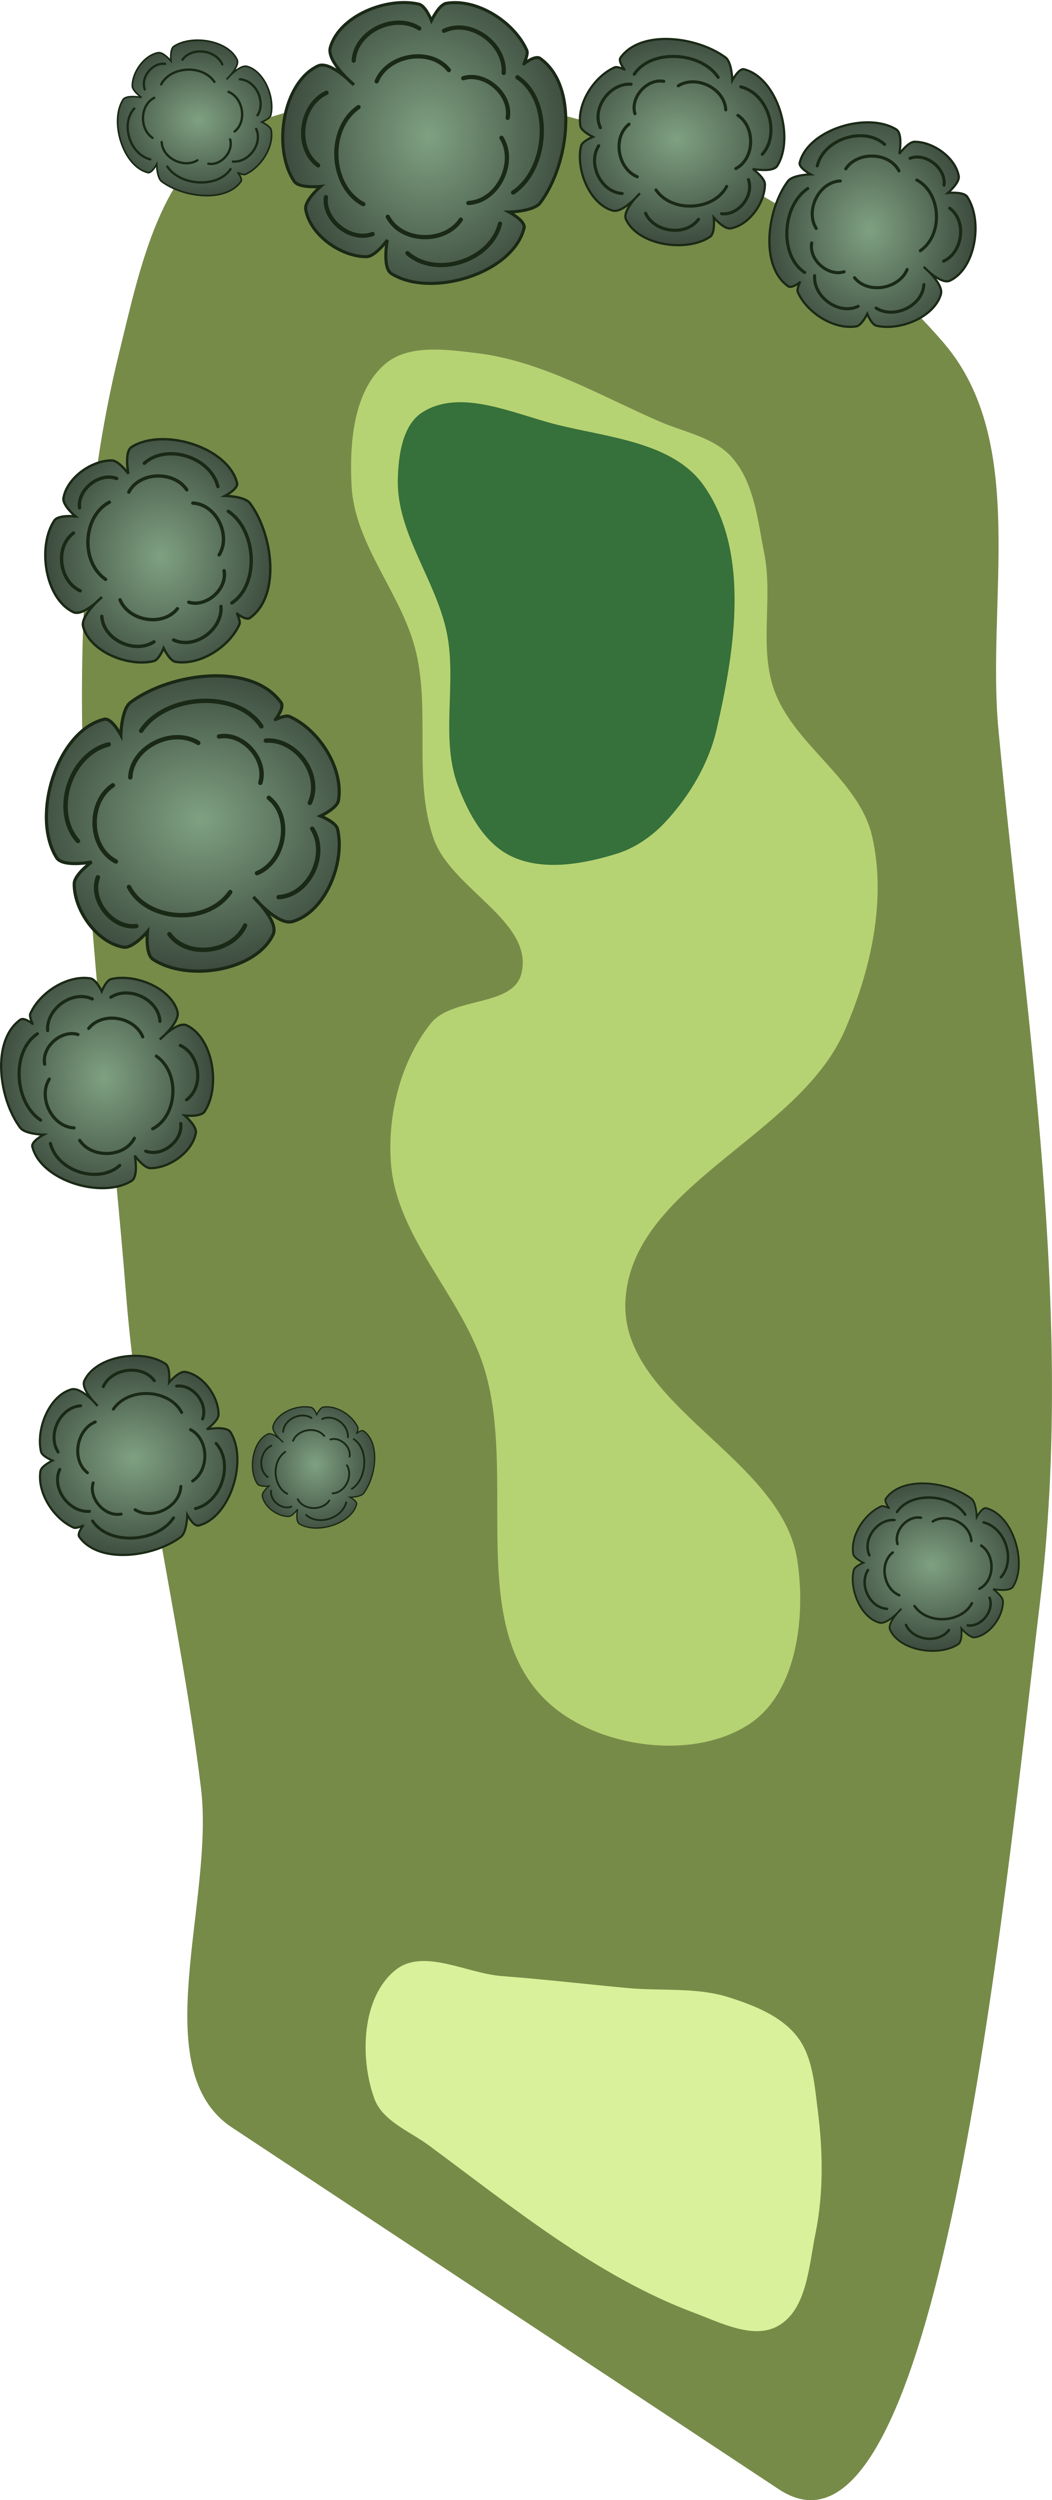 <?xml version="1.0" encoding="UTF-8" standalone="no"?>
<svg
   width="40.844mm"
   height="97.035mm"
   viewBox="0 0 40.844 97.035"
   version="1.1"
   id="svg8"
   inkscape:version="1.2.1 (9c6d41e4, 2022-07-14)"
   sodipodi:docname="5.svg"
   xml:space="preserve"
   xmlns:inkscape="http://www.inkscape.org/namespaces/inkscape"
   xmlns:sodipodi="http://sodipodi.sourceforge.net/DTD/sodipodi-0.dtd"
   xmlns:xlink="http://www.w3.org/1999/xlink"
   xmlns="http://www.w3.org/2000/svg"
   xmlns:svg="http://www.w3.org/2000/svg"
   xmlns:rdf="http://www.w3.org/1999/02/22-rdf-syntax-ns#"
   xmlns:cc="http://creativecommons.org/ns#"
   xmlns:dc="http://purl.org/dc/elements/1.1/"><defs
     id="defs2"><marker
       style="overflow:visible"
       id="Arrow1Lstart"
       refX="0"
       refY="0"
       orient="auto"
       inkscape:stockid="Arrow1Lstart"
       inkscape:isstock="true"><path
         transform="matrix(0.8,0,0,0.8,10,0)"
         style="fill:#ef0000;fill-opacity:1;fill-rule:evenodd;stroke:#ef0000;stroke-width:1pt;stroke-opacity:1"
         d="M 0,0 5,-5 -12.5,0 5,5 Z"
         id="path1322" /></marker><marker
       style="overflow:visible"
       id="DotL"
       refX="0"
       refY="0"
       orient="auto"
       inkscape:stockid="DotL"
       inkscape:isstock="true"><path
         transform="matrix(0.8,0,0,0.8,5.92,0.8)"
         style="fill:#ef0000;fill-opacity:1;fill-rule:evenodd;stroke:#ef0000;stroke-width:1pt;stroke-opacity:1"
         d="m -2.5,-1 c 0,2.76 -2.24,5 -5,5 -2.76,0 -5,-2.24 -5,-5 0,-2.76 2.24,-5 5,-5 2.76,0 5,2.24 5,5 z"
         id="path1383" /></marker><linearGradient
       id="linearGradient1668"><stop
         style="stop-color:#000000;stop-opacity:1"
         offset="0"
         id="stop1664" /><stop
         id="stop1666"
         offset="1"
         style="stop-color:#ffffff;stop-opacity:0" /></linearGradient><linearGradient
       id="linearGradient3710"
       inkscape:swatch="solid"><stop
         style="stop-color:#878e76;stop-opacity:1;"
         offset="0"
         id="stop3708" /></linearGradient><linearGradient
       id="linearGradient3177"
       inkscape:swatch="solid"><stop
         style="stop-color:#000000;stop-opacity:1;"
         offset="0"
         id="stop3175" /></linearGradient><linearGradient
       id="linearGradient3152"><stop
         style="stop-color:#878e76;stop-opacity:1"
         offset="0"
         id="stop3154" /><stop
         id="stop3178"
         offset="1"
         style="stop-color:#065143;stop-opacity:1" /></linearGradient><inkscape:perspective
       sodipodi:type="inkscape:persp3d"
       inkscape:vp_x="0 : 326.21589 : 1"
       inkscape:vp_y="0 : 999.9999 : 0"
       inkscape:vp_z="744.09439 : 326.21589 : 1"
       inkscape:persp3d-origin="372.0472 : 150.82218 : 1"
       id="perspective10" /><inkscape:perspective
       id="perspective3304"
       inkscape:persp3d-origin="372.0472 : 150.82218 : 1"
       inkscape:vp_z="744.09439 : 326.21589 : 1"
       inkscape:vp_y="0 : 999.9999 : 0"
       inkscape:vp_x="0 : 326.21589 : 1"
       sodipodi:type="inkscape:persp3d" /><linearGradient
       id="linearGradient3152-8"><stop
         style="stop-color:#73d216;stop-opacity:1;"
         offset="0"
         id="stop3154-9" /><stop
         id="stop3178-2"
         offset="1"
         style="stop-color:#519f06;stop-opacity:1;" /></linearGradient><inkscape:perspective
       sodipodi:type="inkscape:persp3d"
       inkscape:vp_x="0 : 326.21589 : 1"
       inkscape:vp_y="0 : 999.9999 : 0"
       inkscape:vp_z="744.09439 : 326.21589 : 1"
       inkscape:persp3d-origin="372.0472 : 150.82218 : 1"
       id="perspective10-1" /><inkscape:perspective
       id="perspective3304-8"
       inkscape:persp3d-origin="372.0472 : 150.82218 : 1"
       inkscape:vp_z="744.09439 : 326.21589 : 1"
       inkscape:vp_y="0 : 999.9999 : 0"
       inkscape:vp_x="0 : 326.21589 : 1"
       sodipodi:type="inkscape:persp3d" /><linearGradient
       inkscape:collect="always"
       id="linearGradient19901"><stop
         style="stop-color:#7fa182;stop-opacity:1"
         offset="0"
         id="stop19897" /><stop
         style="stop-color:#2c362d;stop-opacity:1"
         offset="1"
         id="stop19899" /></linearGradient><radialGradient
       inkscape:collect="always"
       xlink:href="#linearGradient19901"
       id="radialGradient11013"
       gradientUnits="userSpaceOnUse"
       gradientTransform="matrix(3.387,1.173,1.027,-2.966,-331.696,754.116)"
       cx="42.292"
       cy="220.65"
       fx="42.292"
       fy="220.65"
       r="6.757" /><radialGradient
       inkscape:collect="always"
       xlink:href="#linearGradient19901"
       id="radialGradient31581"
       gradientUnits="userSpaceOnUse"
       gradientTransform="matrix(3.387,1.173,1.027,-2.966,-331.696,754.116)"
       cx="42.292"
       cy="220.65"
       fx="42.292"
       fy="220.65"
       r="6.757" /><radialGradient
       inkscape:collect="always"
       xlink:href="#linearGradient19901"
       id="radialGradient31647"
       gradientUnits="userSpaceOnUse"
       gradientTransform="matrix(3.387,1.173,1.027,-2.966,-331.696,754.116)"
       cx="42.292"
       cy="220.65"
       fx="42.292"
       fy="220.65"
       r="6.757" /><radialGradient
       inkscape:collect="always"
       xlink:href="#linearGradient19901"
       id="radialGradient31713"
       gradientUnits="userSpaceOnUse"
       gradientTransform="matrix(3.387,1.173,1.027,-2.966,-331.696,754.116)"
       cx="42.292"
       cy="220.65"
       fx="42.292"
       fy="220.65"
       r="6.757" /><radialGradient
       inkscape:collect="always"
       xlink:href="#linearGradient19901"
       id="radialGradient31779"
       gradientUnits="userSpaceOnUse"
       gradientTransform="matrix(3.387,1.173,1.027,-2.966,-331.696,754.116)"
       cx="42.292"
       cy="220.65"
       fx="42.292"
       fy="220.65"
       r="6.757" /><radialGradient
       inkscape:collect="always"
       xlink:href="#linearGradient19901"
       id="radialGradient31845"
       gradientUnits="userSpaceOnUse"
       gradientTransform="matrix(3.387,1.173,1.027,-2.966,-331.696,754.116)"
       cx="42.292"
       cy="220.65"
       fx="42.292"
       fy="220.65"
       r="6.757" /><radialGradient
       inkscape:collect="always"
       xlink:href="#linearGradient19901"
       id="radialGradient31885"
       gradientUnits="userSpaceOnUse"
       gradientTransform="matrix(3.387,1.173,1.027,-2.966,-331.696,754.116)"
       cx="42.292"
       cy="220.65"
       fx="42.292"
       fy="220.65"
       r="6.757" /><radialGradient
       inkscape:collect="always"
       xlink:href="#linearGradient19901"
       id="radialGradient31925"
       gradientUnits="userSpaceOnUse"
       gradientTransform="matrix(3.387,1.173,1.027,-2.966,-331.696,754.116)"
       cx="42.292"
       cy="220.65"
       fx="42.292"
       fy="220.65"
       r="6.757" /><radialGradient
       inkscape:collect="always"
       xlink:href="#linearGradient19901"
       id="radialGradient31965"
       gradientUnits="userSpaceOnUse"
       gradientTransform="matrix(3.387,1.173,1.027,-2.966,-331.696,754.116)"
       cx="42.292"
       cy="220.65"
       fx="42.292"
       fy="220.65"
       r="6.757" /><radialGradient
       inkscape:collect="always"
       xlink:href="#linearGradient19901"
       id="radialGradient32005"
       gradientUnits="userSpaceOnUse"
       gradientTransform="matrix(3.387,1.173,1.027,-2.966,-331.696,754.116)"
       cx="42.292"
       cy="220.65"
       fx="42.292"
       fy="220.65"
       r="6.757" /></defs><sodipodi:namedview
     id="base"
     pagecolor="#ffffff"
     bordercolor="#666666"
     borderopacity="1.0"
     inkscape:pageopacity="0.0"
     inkscape:pageshadow="2"
     inkscape:zoom="1.0627318"
     inkscape:cx="127.03111"
     inkscape:cy="247.47543"
     inkscape:document-units="mm"
     inkscape:current-layer="layer7"
     inkscape:document-rotation="0"
     showgrid="false"
     inkscape:snap-global="false"
     inkscape:window-width="1374"
     inkscape:window-height="768"
     inkscape:window-x="66"
     inkscape:window-y="25"
     inkscape:window-maximized="0"
     fit-margin-top="0"
     fit-margin-left="0"
     fit-margin-right="0"
     fit-margin-bottom="0"
     inkscape:pagecheckerboard="0"
     inkscape:showpageshadow="2"
     inkscape:deskcolor="#d1d1d1" /><g
     inkscape:groupmode="layer"
     id="layer4"
     inkscape:label="Rough"
     style="display:inline;opacity:1"
     transform="translate(10.772,21.444)"
     sodipodi:insensitive="true"><path
       style="display:inline;opacity:1;fill:#778b49;fill-opacity:1;stroke:none;stroke-width:0.407px;stroke-linecap:butt;stroke-linejoin:miter;stroke-opacity:1"
       d="M -1.762,61.13 19.465,75.169 C 25.636,79.251 28.18,52.625 29.605,40.75 30.952,29.534 29.055,18.146 27.995,6.9 27.52,1.862 29.163,-4.288 25.871,-8.132 19.665,-15.378 7.296,-20.095 -1.518,-16.443 c -3.017,1.25 -3.835,5.471 -4.617,8.642 -2.921,11.843 -0.703,24.433 0.257,36.593 0.509,6.443 2.129,12.754 2.909,19.17 0.532,4.376 -2.185,10.925 1.206,13.168 z"
       id="path3560"
       sodipodi:nodetypes="ssaaaaaaas" /></g><g
     inkscape:groupmode="layer"
     id="layer5"
     inkscape:label="Fairway"
     style="display:inline;opacity:1"
     transform="translate(14.741,-391.041)"
     sodipodi:insensitive="true"><path
       id="path1724"
       style="opacity:1;fill:#b6d373;fill-opacity:1;stroke:none;stroke-width:0.5px;stroke-linecap:butt;stroke-linejoin:miter;stroke-opacity:1"
       d="m 13.691,408.811 c 0.856,0.985 0.987,2.433 1.241,3.713 0.341,1.719 -0.2,3.586 0.365,5.245 0.742,2.177 3.316,3.5 3.825,5.743 0.561,2.475 -0.059,5.212 -1.074,7.539 -1.801,4.129 -8.297,6 -8.508,10.499 -0.188,4.008 6.054,6.056 6.67,10.021 0.339,2.178 0.005,5.121 -1.82,6.357 -2.172,1.471 -5.895,0.974 -7.831,-0.797 -3.271,-2.991 -1.173,-8.834 -2.522,-13.056 -0.88,-2.754 -3.384,-5.009 -3.6,-7.893 -0.14,-1.874 0.376,-3.951 1.548,-5.42 0.834,-1.045 3.191,-0.633 3.517,-1.93 0.509,-2.023 -2.724,-3.279 -3.409,-5.249 -0.796,-2.286 -0.124,-4.874 -0.68,-7.23 -0.531,-2.248 -2.387,-4.153 -2.504,-6.46 -0.083,-1.63 0.061,-3.656 1.298,-4.72 0.907,-0.781 2.377,-0.569 3.565,-0.426 2.505,0.301 4.775,1.646 7.088,2.652 0.967,0.421 2.139,0.615 2.831,1.411 z"
       sodipodi:nodetypes="aaaaaaaaaaaaaaaaaaaa" /></g><g
     inkscape:groupmode="layer"
     id="layer6"
     inkscape:label="tees"
     style="display:inline"
     sodipodi:insensitive="true"
     transform="translate(-43.993,-21.465)"><path
       id="path3508"
       style="display:inline;opacity:1;fill:#d9f19a;fill-opacity:1;stroke:none;stroke-width:0.5px;stroke-linecap:butt;stroke-linejoin:miter;stroke-opacity:1"
       d="m 74.207,111.735 c -0.957,0.543 -2.232,-0.12 -3.263,-0.506 -3.804,-1.425 -7.039,-4.09 -10.308,-6.503 -0.744,-0.549 -1.79,-0.938 -2.107,-1.807 -0.578,-1.585 -0.496,-3.94 0.821,-4.995 1.076,-0.862 2.754,0.132 4.129,0.236 1.628,0.124 3.25,0.313 4.876,0.464 1.308,0.122 2.672,-0.039 3.925,0.357 0.977,0.309 2.035,0.722 2.664,1.53 0.603,0.775 0.671,1.862 0.796,2.836 0.205,1.594 0.233,3.246 -0.089,4.821 -0.257,1.257 -0.329,2.934 -1.445,3.566 z"
       sodipodi:nodetypes="aaaaaaaaaaaa" /></g><g
     inkscape:groupmode="layer"
     id="layer7"
     inkscape:label="Green"
     style="display:inline;opacity:1"
     transform="translate(-83.384,162.741)"
     sodipodi:insensitive="true"><path
       style="opacity:1;fill:#36703a;fill-opacity:1;stroke:none;stroke-width:0.118px;stroke-linecap:butt;stroke-linejoin:miter;stroke-opacity:1"
       d="m 103.214,-129.518 c -1.023,-0.497 -1.653,-1.662 -2.051,-2.727 -0.688,-1.838 -0.048,-3.946 -0.419,-5.873 -0.397,-2.064 -1.96,-3.906 -1.915,-6.007 0.02,-0.93 0.175,-2.124 0.963,-2.62 1.483,-0.935 3.536,0.07 5.238,0.492 1.986,0.493 4.489,0.678 5.671,2.349 1.826,2.581 1.214,6.391 0.505,9.473 -0.306,1.332 -1.054,2.588 -1.985,3.589 -0.514,0.553 -1.175,1.015 -1.897,1.237 -1.31,0.405 -2.878,0.686 -4.111,0.087 z"
       id="path1617"
       sodipodi:nodetypes="aaaaaaaaaaa" /></g><g
     inkscape:groupmode="layer"
     id="g31819"
     inkscape:label="trees"
     style="display:inline"
     transform="matrix(0,-0.783,-0.783,0,-14.474,161.346)"
     sodipodi:insensitive="true"><g
       id="g31817"
       transform="matrix(0.149,-0.411,-0.411,-0.149,221.117,9.502)"
       style="display:inline"><path
         id="path31793"
         style="fill:url(#radialGradient31845);fill-opacity:1;stroke:#1a2915;stroke-width:0.358;stroke-linecap:butt;stroke-linejoin:miter;stroke-miterlimit:4;stroke-dasharray:none;stroke-opacity:1"
         d="m 31.76,134.893 c 0.862,0.092 1.171,2.321 1.171,2.321 v 0 c 0,0 1.059,-2.732 2.29,-3.103 5.453,-1.642 14.536,0.367 16.048,5.858 0.178,0.647 -1.164,1.528 -1.272,1.562 -0.162,0.052 1.23,-0.152 1.625,0.226 2.653,2.542 3.785,7.637 1.988,10.842 -0.44,0.785 -2.519,0.97 -2.519,0.97 v 0 c 0,0 1.405,1.243 1.311,2.047 -0.45,3.863 -4.503,8.39 -8.383,8.117 -1.741,-0.122 -3.214,-4.133 -3.214,-4.133 v 0 c 0,0 1.792,3.631 0.655,4.76 -3.293,3.269 -11.016,1.732 -13.775,-1.997 -0.635,-0.858 0.487,-3.164 0.487,-3.164 v 0 c 0,0 -2.219,1.265 -3.16,0.732 -2.641,-1.495 -3.858,-5.818 -2.802,-8.664 0.366,-0.988 2.698,-1.646 2.698,-1.646 v 0 c 0,0 -3.297,-0.516 -3.575,-1.825 -1.151,-5.409 4.928,-13.491 10.427,-12.905 z" /><path
         style="fill:none;stroke:#1a2915;stroke-width:0.501;stroke-linecap:round;stroke-linejoin:miter;stroke-miterlimit:4;stroke-dasharray:none;stroke-opacity:1"
         d="m 49.72,154.601 c 0.759,3.341 -2.868,6.984 -6.228,5.998"
         id="path31795"
         sodipodi:nodetypes="cc" /><path
         style="fill:none;stroke:#1a2915;stroke-width:0.501;stroke-linecap:round;stroke-linejoin:miter;stroke-miterlimit:4;stroke-dasharray:none;stroke-opacity:1"
         d="m 38.821,162.321 c -2.402,2.444 -7.426,1.359 -8.412,-2"
         id="path31797"
         sodipodi:nodetypes="cc" /><path
         id="path31799"
         style="fill:none;stroke:#1a2915;stroke-width:0.501;stroke-linecap:round;stroke-linejoin:miter;stroke-miterlimit:4;stroke-dasharray:none;stroke-opacity:1"
         d="m 27.197,158.18 c -2.633,-0.587 -4.03,-4.533 -2.216,-6.686" /><path
         style="fill:none;stroke:#1a2915;stroke-width:0.501;stroke-linecap:round;stroke-linejoin:miter;stroke-miterlimit:4;stroke-dasharray:none;stroke-opacity:1"
         d="m 24.26,146.854 c -1.661,-4.078 2.394,-9.574 7.012,-9.109"
         id="path31801"
         sodipodi:nodetypes="cc" /><path
         style="fill:none;stroke:#1a2915;stroke-width:0.501;stroke-linecap:round;stroke-linejoin:miter;stroke-miterlimit:4;stroke-dasharray:none;stroke-opacity:1"
         d="m 35.26,137.548 c 4.067,-2.999 11.839,-0.659 12.989,4.174"
         id="path31803"
         sodipodi:nodetypes="cc" /><path
         style="fill:none;stroke:#1a2915;stroke-width:0.501;stroke-linecap:round;stroke-linejoin:miter;stroke-miterlimit:4;stroke-dasharray:none;stroke-opacity:1"
         d="m 48.174,143.418 c 3.297,0.933 4.758,5.861 2.285,8.339"
         id="path31805"
         sodipodi:nodetypes="cc" /><path
         id="path31807"
         style="fill:none;stroke:#1a2915;stroke-width:0.501;stroke-linecap:round;stroke-linejoin:miter;stroke-miterlimit:4;stroke-dasharray:none;stroke-opacity:1"
         d="m 45.957,147.705 c 1.635,-2.146 0.161,-6.063 -2.614,-6.54" /><path
         style="fill:none;stroke:#1a2915;stroke-width:0.501;stroke-linecap:round;stroke-linejoin:miter;stroke-miterlimit:4;stroke-dasharray:none;stroke-opacity:1"
         d="m 27.924,153.731 c 0.571,4.367 6.812,7.141 10.597,4.455"
         id="path31809"
         sodipodi:nodetypes="cc" /><path
         style="fill:none;stroke:#1a2915;stroke-width:0.501;stroke-linecap:round;stroke-linejoin:miter;stroke-miterlimit:4;stroke-dasharray:none;stroke-opacity:1"
         d="m 30.139,142.267 c -3.333,0.796 -4.996,5.66 -2.627,8.237"
         id="path31811"
         sodipodi:nodetypes="cc" /><path
         style="fill:none;stroke:#1a2915;stroke-width:0.501;stroke-linecap:round;stroke-linejoin:miter;stroke-miterlimit:4;stroke-dasharray:none;stroke-opacity:1"
         d="m 40.881,141.051 c -2.113,-2.698 -7.227,-2.183 -8.583,1.045"
         id="path31813"
         sodipodi:nodetypes="cc" /><path
         style="fill:none;stroke:#1a2915;stroke-width:0.501;stroke-linecap:round;stroke-linejoin:miter;stroke-miterlimit:4;stroke-dasharray:none;stroke-opacity:1"
         d="m 42.114,157.207 c 3.424,-0.137 5.995,-4.589 4.168,-7.575"
         id="path31815"
         sodipodi:nodetypes="cc" /></g><g
       id="g11011"
       transform="matrix(0.394,-0.143,0.143,0.394,162.955,-93.079)"
       style="display:inline"><path
         id="path10987"
         style="fill:url(#radialGradient11013);fill-opacity:1;stroke:#1a2915;stroke-width:0.358;stroke-linecap:butt;stroke-linejoin:miter;stroke-miterlimit:4;stroke-dasharray:none;stroke-opacity:1"
         d="m 31.76,134.893 c 0.862,0.092 1.171,2.321 1.171,2.321 v 0 c 0,0 1.059,-2.732 2.29,-3.103 5.453,-1.642 14.536,0.367 16.048,5.858 0.178,0.647 -1.164,1.528 -1.272,1.562 -0.162,0.052 1.23,-0.152 1.625,0.226 2.653,2.542 3.785,7.637 1.988,10.842 -0.44,0.785 -2.519,0.97 -2.519,0.97 v 0 c 0,0 1.405,1.243 1.311,2.047 -0.45,3.863 -4.503,8.39 -8.383,8.117 -1.741,-0.122 -3.214,-4.133 -3.214,-4.133 v 0 c 0,0 1.792,3.631 0.655,4.76 -3.293,3.269 -11.016,1.732 -13.775,-1.997 -0.635,-0.858 0.487,-3.164 0.487,-3.164 v 0 c 0,0 -2.219,1.265 -3.16,0.732 -2.641,-1.495 -3.858,-5.818 -2.802,-8.664 0.366,-0.988 2.698,-1.646 2.698,-1.646 v 0 c 0,0 -3.297,-0.516 -3.575,-1.825 -1.151,-5.409 4.928,-13.491 10.427,-12.905 z" /><path
         style="fill:none;stroke:#1a2915;stroke-width:0.501;stroke-linecap:round;stroke-linejoin:miter;stroke-miterlimit:4;stroke-dasharray:none;stroke-opacity:1"
         d="m 49.72,154.601 c 0.759,3.341 -2.868,6.984 -6.228,5.998"
         id="path10989"
         sodipodi:nodetypes="cc" /><path
         style="fill:none;stroke:#1a2915;stroke-width:0.501;stroke-linecap:round;stroke-linejoin:miter;stroke-miterlimit:4;stroke-dasharray:none;stroke-opacity:1"
         d="m 38.821,162.321 c -2.402,2.444 -7.426,1.359 -8.412,-2"
         id="path10991"
         sodipodi:nodetypes="cc" /><path
         id="path10993"
         style="fill:none;stroke:#1a2915;stroke-width:0.501;stroke-linecap:round;stroke-linejoin:miter;stroke-miterlimit:4;stroke-dasharray:none;stroke-opacity:1"
         d="m 27.197,158.18 c -2.633,-0.587 -4.03,-4.533 -2.216,-6.686" /><path
         style="fill:none;stroke:#1a2915;stroke-width:0.501;stroke-linecap:round;stroke-linejoin:miter;stroke-miterlimit:4;stroke-dasharray:none;stroke-opacity:1"
         d="m 24.26,146.854 c -1.661,-4.078 2.394,-9.574 7.012,-9.109"
         id="path10995"
         sodipodi:nodetypes="cc" /><path
         style="fill:none;stroke:#1a2915;stroke-width:0.501;stroke-linecap:round;stroke-linejoin:miter;stroke-miterlimit:4;stroke-dasharray:none;stroke-opacity:1"
         d="m 35.26,137.548 c 4.067,-2.999 11.839,-0.659 12.989,4.174"
         id="path10997"
         sodipodi:nodetypes="cc" /><path
         style="fill:none;stroke:#1a2915;stroke-width:0.501;stroke-linecap:round;stroke-linejoin:miter;stroke-miterlimit:4;stroke-dasharray:none;stroke-opacity:1"
         d="m 48.174,143.418 c 3.297,0.933 4.758,5.861 2.285,8.339"
         id="path10999"
         sodipodi:nodetypes="cc" /><path
         id="path11001"
         style="fill:none;stroke:#1a2915;stroke-width:0.501;stroke-linecap:round;stroke-linejoin:miter;stroke-miterlimit:4;stroke-dasharray:none;stroke-opacity:1"
         d="m 45.957,147.705 c 1.635,-2.146 0.161,-6.063 -2.614,-6.54" /><path
         style="fill:none;stroke:#1a2915;stroke-width:0.501;stroke-linecap:round;stroke-linejoin:miter;stroke-miterlimit:4;stroke-dasharray:none;stroke-opacity:1"
         d="m 27.924,153.731 c 0.571,4.367 6.812,7.141 10.597,4.455"
         id="path11003"
         sodipodi:nodetypes="cc" /><path
         style="fill:none;stroke:#1a2915;stroke-width:0.501;stroke-linecap:round;stroke-linejoin:miter;stroke-miterlimit:4;stroke-dasharray:none;stroke-opacity:1"
         d="m 30.139,142.267 c -3.333,0.796 -4.996,5.66 -2.627,8.237"
         id="path11005"
         sodipodi:nodetypes="cc" /><path
         style="fill:none;stroke:#1a2915;stroke-width:0.501;stroke-linecap:round;stroke-linejoin:miter;stroke-miterlimit:4;stroke-dasharray:none;stroke-opacity:1"
         d="m 40.881,141.051 c -2.113,-2.698 -7.227,-2.183 -8.583,1.045"
         id="path11007"
         sodipodi:nodetypes="cc" /><path
         style="fill:none;stroke:#1a2915;stroke-width:0.501;stroke-linecap:round;stroke-linejoin:miter;stroke-miterlimit:4;stroke-dasharray:none;stroke-opacity:1"
         d="m 42.114,157.207 c 3.424,-0.137 5.995,-4.589 4.168,-7.575"
         id="path11009"
         sodipodi:nodetypes="cc" /></g><g
       id="g31553"
       transform="matrix(0.104,0.287,-0.287,0.104,238.038,-78.52)"
       style="display:inline"><path
         id="path31529"
         style="fill:url(#radialGradient31581);fill-opacity:1;stroke:#1a2915;stroke-width:0.358;stroke-linecap:butt;stroke-linejoin:miter;stroke-miterlimit:4;stroke-dasharray:none;stroke-opacity:1"
         d="m 31.76,134.893 c 0.862,0.092 1.171,2.321 1.171,2.321 v 0 c 0,0 1.059,-2.732 2.29,-3.103 5.453,-1.642 14.536,0.367 16.048,5.858 0.178,0.647 -1.164,1.528 -1.272,1.562 -0.162,0.052 1.23,-0.152 1.625,0.226 2.653,2.542 3.785,7.637 1.988,10.842 -0.44,0.785 -2.519,0.97 -2.519,0.97 v 0 c 0,0 1.405,1.243 1.311,2.047 -0.45,3.863 -4.503,8.39 -8.383,8.117 -1.741,-0.122 -3.214,-4.133 -3.214,-4.133 v 0 c 0,0 1.792,3.631 0.655,4.76 -3.293,3.269 -11.016,1.732 -13.775,-1.997 -0.635,-0.858 0.487,-3.164 0.487,-3.164 v 0 c 0,0 -2.219,1.265 -3.16,0.732 -2.641,-1.495 -3.858,-5.818 -2.802,-8.664 0.366,-0.988 2.698,-1.646 2.698,-1.646 v 0 c 0,0 -3.297,-0.516 -3.575,-1.825 -1.151,-5.409 4.928,-13.491 10.427,-12.905 z" /><path
         style="fill:none;stroke:#1a2915;stroke-width:0.501;stroke-linecap:round;stroke-linejoin:miter;stroke-miterlimit:4;stroke-dasharray:none;stroke-opacity:1"
         d="m 49.72,154.601 c 0.759,3.341 -2.868,6.984 -6.228,5.998"
         id="path31531"
         sodipodi:nodetypes="cc" /><path
         style="fill:none;stroke:#1a2915;stroke-width:0.501;stroke-linecap:round;stroke-linejoin:miter;stroke-miterlimit:4;stroke-dasharray:none;stroke-opacity:1"
         d="m 38.821,162.321 c -2.402,2.444 -7.426,1.359 -8.412,-2"
         id="path31533"
         sodipodi:nodetypes="cc" /><path
         id="path31535"
         style="fill:none;stroke:#1a2915;stroke-width:0.501;stroke-linecap:round;stroke-linejoin:miter;stroke-miterlimit:4;stroke-dasharray:none;stroke-opacity:1"
         d="m 27.197,158.18 c -2.633,-0.587 -4.03,-4.533 -2.216,-6.686" /><path
         style="fill:none;stroke:#1a2915;stroke-width:0.501;stroke-linecap:round;stroke-linejoin:miter;stroke-miterlimit:4;stroke-dasharray:none;stroke-opacity:1"
         d="m 24.26,146.854 c -1.661,-4.078 2.394,-9.574 7.012,-9.109"
         id="path31537"
         sodipodi:nodetypes="cc" /><path
         style="fill:none;stroke:#1a2915;stroke-width:0.501;stroke-linecap:round;stroke-linejoin:miter;stroke-miterlimit:4;stroke-dasharray:none;stroke-opacity:1"
         d="m 35.26,137.548 c 4.067,-2.999 11.839,-0.659 12.989,4.174"
         id="path31539"
         sodipodi:nodetypes="cc" /><path
         style="fill:none;stroke:#1a2915;stroke-width:0.501;stroke-linecap:round;stroke-linejoin:miter;stroke-miterlimit:4;stroke-dasharray:none;stroke-opacity:1"
         d="m 48.174,143.418 c 3.297,0.933 4.758,5.861 2.285,8.339"
         id="path31541"
         sodipodi:nodetypes="cc" /><path
         id="path31543"
         style="fill:none;stroke:#1a2915;stroke-width:0.501;stroke-linecap:round;stroke-linejoin:miter;stroke-miterlimit:4;stroke-dasharray:none;stroke-opacity:1"
         d="m 45.957,147.705 c 1.635,-2.146 0.161,-6.063 -2.614,-6.54" /><path
         style="fill:none;stroke:#1a2915;stroke-width:0.501;stroke-linecap:round;stroke-linejoin:miter;stroke-miterlimit:4;stroke-dasharray:none;stroke-opacity:1"
         d="m 27.924,153.731 c 0.571,4.367 6.812,7.141 10.597,4.455"
         id="path31545"
         sodipodi:nodetypes="cc" /><path
         style="fill:none;stroke:#1a2915;stroke-width:0.501;stroke-linecap:round;stroke-linejoin:miter;stroke-miterlimit:4;stroke-dasharray:none;stroke-opacity:1"
         d="m 30.139,142.267 c -3.333,0.796 -4.996,5.66 -2.627,8.237"
         id="path31547"
         sodipodi:nodetypes="cc" /><path
         style="fill:none;stroke:#1a2915;stroke-width:0.501;stroke-linecap:round;stroke-linejoin:miter;stroke-miterlimit:4;stroke-dasharray:none;stroke-opacity:1"
         d="m 40.881,141.051 c -2.113,-2.698 -7.227,-2.183 -8.583,1.045"
         id="path31549"
         sodipodi:nodetypes="cc" /><path
         style="fill:none;stroke:#1a2915;stroke-width:0.501;stroke-linecap:round;stroke-linejoin:miter;stroke-miterlimit:4;stroke-dasharray:none;stroke-opacity:1"
         d="m 42.114,157.207 c 3.424,-0.137 5.995,-4.589 4.168,-7.575"
         id="path31551"
         sodipodi:nodetypes="cc" /></g><g
       id="g31619"
       transform="matrix(-0.287,0.104,-0.104,-0.287,221.14,-22.727)"
       style="display:inline"><path
         id="path31595"
         style="fill:url(#radialGradient31647);fill-opacity:1;stroke:#1a2915;stroke-width:0.358;stroke-linecap:butt;stroke-linejoin:miter;stroke-miterlimit:4;stroke-dasharray:none;stroke-opacity:1"
         d="m 31.76,134.893 c 0.862,0.092 1.171,2.321 1.171,2.321 v 0 c 0,0 1.059,-2.732 2.29,-3.103 5.453,-1.642 14.536,0.367 16.048,5.858 0.178,0.647 -1.164,1.528 -1.272,1.562 -0.162,0.052 1.23,-0.152 1.625,0.226 2.653,2.542 3.785,7.637 1.988,10.842 -0.44,0.785 -2.519,0.97 -2.519,0.97 v 0 c 0,0 1.405,1.243 1.311,2.047 -0.45,3.863 -4.503,8.39 -8.383,8.117 -1.741,-0.122 -3.214,-4.133 -3.214,-4.133 v 0 c 0,0 1.792,3.631 0.655,4.76 -3.293,3.269 -11.016,1.732 -13.775,-1.997 -0.635,-0.858 0.487,-3.164 0.487,-3.164 v 0 c 0,0 -2.219,1.265 -3.16,0.732 -2.641,-1.495 -3.858,-5.818 -2.802,-8.664 0.366,-0.988 2.698,-1.646 2.698,-1.646 v 0 c 0,0 -3.297,-0.516 -3.575,-1.825 -1.151,-5.409 4.928,-13.491 10.427,-12.905 z" /><path
         style="fill:none;stroke:#1a2915;stroke-width:0.501;stroke-linecap:round;stroke-linejoin:miter;stroke-miterlimit:4;stroke-dasharray:none;stroke-opacity:1"
         d="m 49.72,154.601 c 0.759,3.341 -2.868,6.984 -6.228,5.998"
         id="path31597"
         sodipodi:nodetypes="cc" /><path
         style="fill:none;stroke:#1a2915;stroke-width:0.501;stroke-linecap:round;stroke-linejoin:miter;stroke-miterlimit:4;stroke-dasharray:none;stroke-opacity:1"
         d="m 38.821,162.321 c -2.402,2.444 -7.426,1.359 -8.412,-2"
         id="path31599"
         sodipodi:nodetypes="cc" /><path
         id="path31601"
         style="fill:none;stroke:#1a2915;stroke-width:0.501;stroke-linecap:round;stroke-linejoin:miter;stroke-miterlimit:4;stroke-dasharray:none;stroke-opacity:1"
         d="m 27.197,158.18 c -2.633,-0.587 -4.03,-4.533 -2.216,-6.686" /><path
         style="fill:none;stroke:#1a2915;stroke-width:0.501;stroke-linecap:round;stroke-linejoin:miter;stroke-miterlimit:4;stroke-dasharray:none;stroke-opacity:1"
         d="m 24.26,146.854 c -1.661,-4.078 2.394,-9.574 7.012,-9.109"
         id="path31603"
         sodipodi:nodetypes="cc" /><path
         style="fill:none;stroke:#1a2915;stroke-width:0.501;stroke-linecap:round;stroke-linejoin:miter;stroke-miterlimit:4;stroke-dasharray:none;stroke-opacity:1"
         d="m 35.26,137.548 c 4.067,-2.999 11.839,-0.659 12.989,4.174"
         id="path31605"
         sodipodi:nodetypes="cc" /><path
         style="fill:none;stroke:#1a2915;stroke-width:0.501;stroke-linecap:round;stroke-linejoin:miter;stroke-miterlimit:4;stroke-dasharray:none;stroke-opacity:1"
         d="m 48.174,143.418 c 3.297,0.933 4.758,5.861 2.285,8.339"
         id="path31607"
         sodipodi:nodetypes="cc" /><path
         id="path31609"
         style="fill:none;stroke:#1a2915;stroke-width:0.501;stroke-linecap:round;stroke-linejoin:miter;stroke-miterlimit:4;stroke-dasharray:none;stroke-opacity:1"
         d="m 45.957,147.705 c 1.635,-2.146 0.161,-6.063 -2.614,-6.54" /><path
         style="fill:none;stroke:#1a2915;stroke-width:0.501;stroke-linecap:round;stroke-linejoin:miter;stroke-miterlimit:4;stroke-dasharray:none;stroke-opacity:1"
         d="m 27.924,153.731 c 0.571,4.367 6.812,7.141 10.597,4.455"
         id="path31611"
         sodipodi:nodetypes="cc" /><path
         style="fill:none;stroke:#1a2915;stroke-width:0.501;stroke-linecap:round;stroke-linejoin:miter;stroke-miterlimit:4;stroke-dasharray:none;stroke-opacity:1"
         d="m 30.139,142.267 c -3.333,0.796 -4.996,5.66 -2.627,8.237"
         id="path31613"
         sodipodi:nodetypes="cc" /><path
         style="fill:none;stroke:#1a2915;stroke-width:0.501;stroke-linecap:round;stroke-linejoin:miter;stroke-miterlimit:4;stroke-dasharray:none;stroke-opacity:1"
         d="m 40.881,141.051 c -2.113,-2.698 -7.227,-2.183 -8.583,1.045"
         id="path31615"
         sodipodi:nodetypes="cc" /><path
         style="fill:none;stroke:#1a2915;stroke-width:0.501;stroke-linecap:round;stroke-linejoin:miter;stroke-miterlimit:4;stroke-dasharray:none;stroke-opacity:1"
         d="m 42.114,157.207 c 3.424,-0.137 5.995,-4.589 4.168,-7.575"
         id="path31617"
         sodipodi:nodetypes="cc" /></g><g
       id="g31685"
       transform="matrix(-0.079,-0.216,0.216,-0.079,172.469,-8.303)"
       style="display:inline"><g
         id="g32301"
         transform="translate(2.361,-6.498)"><path
           id="path31661"
           style="fill:url(#radialGradient31713);fill-opacity:1;stroke:#1a2915;stroke-width:0.358;stroke-linecap:butt;stroke-linejoin:miter;stroke-miterlimit:4;stroke-dasharray:none;stroke-opacity:1"
           d="m 31.76,134.893 c 0.862,0.092 1.171,2.321 1.171,2.321 v 0 c 0,0 1.059,-2.732 2.29,-3.103 5.453,-1.642 14.536,0.367 16.048,5.858 0.178,0.647 -1.164,1.528 -1.272,1.562 -0.162,0.052 1.23,-0.152 1.625,0.226 2.653,2.542 3.785,7.637 1.988,10.842 -0.44,0.785 -2.519,0.97 -2.519,0.97 v 0 c 0,0 1.405,1.243 1.311,2.047 -0.45,3.863 -4.503,8.39 -8.383,8.117 -1.741,-0.122 -3.214,-4.133 -3.214,-4.133 v 0 c 0,0 1.792,3.631 0.655,4.76 -3.293,3.269 -11.016,1.732 -13.775,-1.997 -0.635,-0.858 0.487,-3.164 0.487,-3.164 v 0 c 0,0 -2.219,1.265 -3.16,0.732 -2.641,-1.495 -3.858,-5.818 -2.802,-8.664 0.366,-0.988 2.698,-1.646 2.698,-1.646 v 0 c 0,0 -3.297,-0.516 -3.575,-1.825 -1.151,-5.409 4.928,-13.491 10.427,-12.905 z" /><path
           style="fill:none;stroke:#1a2915;stroke-width:0.501;stroke-linecap:round;stroke-linejoin:miter;stroke-miterlimit:4;stroke-dasharray:none;stroke-opacity:1"
           d="m 49.72,154.601 c 0.759,3.341 -2.868,6.984 -6.228,5.998"
           id="path31663"
           sodipodi:nodetypes="cc" /><path
           style="fill:none;stroke:#1a2915;stroke-width:0.501;stroke-linecap:round;stroke-linejoin:miter;stroke-miterlimit:4;stroke-dasharray:none;stroke-opacity:1"
           d="m 38.821,162.321 c -2.402,2.444 -7.426,1.359 -8.412,-2"
           id="path31665"
           sodipodi:nodetypes="cc" /><path
           id="path31667"
           style="fill:none;stroke:#1a2915;stroke-width:0.501;stroke-linecap:round;stroke-linejoin:miter;stroke-miterlimit:4;stroke-dasharray:none;stroke-opacity:1"
           d="m 27.197,158.18 c -2.633,-0.587 -4.03,-4.533 -2.216,-6.686" /><path
           style="fill:none;stroke:#1a2915;stroke-width:0.501;stroke-linecap:round;stroke-linejoin:miter;stroke-miterlimit:4;stroke-dasharray:none;stroke-opacity:1"
           d="m 24.26,146.854 c -1.661,-4.078 2.394,-9.574 7.012,-9.109"
           id="path31669"
           sodipodi:nodetypes="cc" /><path
           style="fill:none;stroke:#1a2915;stroke-width:0.501;stroke-linecap:round;stroke-linejoin:miter;stroke-miterlimit:4;stroke-dasharray:none;stroke-opacity:1"
           d="m 35.26,137.548 c 4.067,-2.999 11.839,-0.659 12.989,4.174"
           id="path31671"
           sodipodi:nodetypes="cc" /><path
           style="fill:none;stroke:#1a2915;stroke-width:0.501;stroke-linecap:round;stroke-linejoin:miter;stroke-miterlimit:4;stroke-dasharray:none;stroke-opacity:1"
           d="m 48.174,143.418 c 3.297,0.933 4.758,5.861 2.285,8.339"
           id="path31673"
           sodipodi:nodetypes="cc" /><path
           id="path31675"
           style="fill:none;stroke:#1a2915;stroke-width:0.501;stroke-linecap:round;stroke-linejoin:miter;stroke-miterlimit:4;stroke-dasharray:none;stroke-opacity:1"
           d="m 45.957,147.705 c 1.635,-2.146 0.161,-6.063 -2.614,-6.54" /><path
           style="fill:none;stroke:#1a2915;stroke-width:0.501;stroke-linecap:round;stroke-linejoin:miter;stroke-miterlimit:4;stroke-dasharray:none;stroke-opacity:1"
           d="m 27.924,153.731 c 0.571,4.367 6.812,7.141 10.597,4.455"
           id="path31677"
           sodipodi:nodetypes="cc" /><path
           style="fill:none;stroke:#1a2915;stroke-width:0.501;stroke-linecap:round;stroke-linejoin:miter;stroke-miterlimit:4;stroke-dasharray:none;stroke-opacity:1"
           d="m 30.139,142.267 c -3.333,0.796 -4.996,5.66 -2.627,8.237"
           id="path31679"
           sodipodi:nodetypes="cc" /><path
           style="fill:none;stroke:#1a2915;stroke-width:0.501;stroke-linecap:round;stroke-linejoin:miter;stroke-miterlimit:4;stroke-dasharray:none;stroke-opacity:1"
           d="m 40.881,141.051 c -2.113,-2.698 -7.227,-2.183 -8.583,1.045"
           id="path31681"
           sodipodi:nodetypes="cc" /><path
           style="fill:none;stroke:#1a2915;stroke-width:0.501;stroke-linecap:round;stroke-linejoin:miter;stroke-miterlimit:4;stroke-dasharray:none;stroke-opacity:1"
           d="m 42.114,157.207 c 3.424,-0.137 5.995,-4.589 4.168,-7.575"
           id="path31683"
           sodipodi:nodetypes="cc" /></g></g><g
       id="g31883"
       transform="matrix(0.295,0.107,0.107,-0.295,125.421,16.306)"
       style="display:inline"><path
         id="path31859"
         style="fill:url(#radialGradient31885);fill-opacity:1;stroke:#1a2915;stroke-width:0.358;stroke-linecap:butt;stroke-linejoin:miter;stroke-miterlimit:4;stroke-dasharray:none;stroke-opacity:1"
         d="m 31.76,134.893 c 0.862,0.092 1.171,2.321 1.171,2.321 v 0 c 0,0 1.059,-2.732 2.29,-3.103 5.453,-1.642 14.536,0.367 16.048,5.858 0.178,0.647 -1.164,1.528 -1.272,1.562 -0.162,0.052 1.23,-0.152 1.625,0.226 2.653,2.542 3.785,7.637 1.988,10.842 -0.44,0.785 -2.519,0.97 -2.519,0.97 v 0 c 0,0 1.405,1.243 1.311,2.047 -0.45,3.863 -4.503,8.39 -8.383,8.117 -1.741,-0.122 -3.214,-4.133 -3.214,-4.133 v 0 c 0,0 1.792,3.631 0.655,4.76 -3.293,3.269 -11.016,1.732 -13.775,-1.997 -0.635,-0.858 0.487,-3.164 0.487,-3.164 v 0 c 0,0 -2.219,1.265 -3.16,0.732 -2.641,-1.495 -3.858,-5.818 -2.802,-8.664 0.366,-0.988 2.698,-1.646 2.698,-1.646 v 0 c 0,0 -3.297,-0.516 -3.575,-1.825 -1.151,-5.409 4.928,-13.491 10.427,-12.905 z" /><path
         style="fill:none;stroke:#1a2915;stroke-width:0.501;stroke-linecap:round;stroke-linejoin:miter;stroke-miterlimit:4;stroke-dasharray:none;stroke-opacity:1"
         d="m 49.72,154.601 c 0.759,3.341 -2.868,6.984 -6.228,5.998"
         id="path31861"
         sodipodi:nodetypes="cc" /><path
         style="fill:none;stroke:#1a2915;stroke-width:0.501;stroke-linecap:round;stroke-linejoin:miter;stroke-miterlimit:4;stroke-dasharray:none;stroke-opacity:1"
         d="m 38.821,162.321 c -2.402,2.444 -7.426,1.359 -8.412,-2"
         id="path31863"
         sodipodi:nodetypes="cc" /><path
         id="path31865"
         style="fill:none;stroke:#1a2915;stroke-width:0.501;stroke-linecap:round;stroke-linejoin:miter;stroke-miterlimit:4;stroke-dasharray:none;stroke-opacity:1"
         d="m 27.197,158.18 c -2.633,-0.587 -4.03,-4.533 -2.216,-6.686" /><path
         style="fill:none;stroke:#1a2915;stroke-width:0.501;stroke-linecap:round;stroke-linejoin:miter;stroke-miterlimit:4;stroke-dasharray:none;stroke-opacity:1"
         d="m 24.26,146.854 c -1.661,-4.078 2.394,-9.574 7.012,-9.109"
         id="path31867"
         sodipodi:nodetypes="cc" /><path
         style="fill:none;stroke:#1a2915;stroke-width:0.501;stroke-linecap:round;stroke-linejoin:miter;stroke-miterlimit:4;stroke-dasharray:none;stroke-opacity:1"
         d="m 35.26,137.548 c 4.067,-2.999 11.839,-0.659 12.989,4.174"
         id="path31869"
         sodipodi:nodetypes="cc" /><path
         style="fill:none;stroke:#1a2915;stroke-width:0.501;stroke-linecap:round;stroke-linejoin:miter;stroke-miterlimit:4;stroke-dasharray:none;stroke-opacity:1"
         d="m 48.174,143.418 c 3.297,0.933 4.758,5.861 2.285,8.339"
         id="path31871"
         sodipodi:nodetypes="cc" /><path
         id="path31873"
         style="fill:none;stroke:#1a2915;stroke-width:0.501;stroke-linecap:round;stroke-linejoin:miter;stroke-miterlimit:4;stroke-dasharray:none;stroke-opacity:1"
         d="m 45.957,147.705 c 1.635,-2.146 0.161,-6.063 -2.614,-6.54" /><path
         style="fill:none;stroke:#1a2915;stroke-width:0.501;stroke-linecap:round;stroke-linejoin:miter;stroke-miterlimit:4;stroke-dasharray:none;stroke-opacity:1"
         d="m 27.924,153.731 c 0.571,4.367 6.812,7.141 10.597,4.455"
         id="path31875"
         sodipodi:nodetypes="cc" /><path
         style="fill:none;stroke:#1a2915;stroke-width:0.501;stroke-linecap:round;stroke-linejoin:miter;stroke-miterlimit:4;stroke-dasharray:none;stroke-opacity:1"
         d="m 30.139,142.267 c -3.333,0.796 -4.996,5.66 -2.627,8.237"
         id="path31877"
         sodipodi:nodetypes="cc" /><path
         style="fill:none;stroke:#1a2915;stroke-width:0.501;stroke-linecap:round;stroke-linejoin:miter;stroke-miterlimit:4;stroke-dasharray:none;stroke-opacity:1"
         d="m 40.881,141.051 c -2.113,-2.698 -7.227,-2.183 -8.583,1.045"
         id="path31879"
         sodipodi:nodetypes="cc" /><path
         style="fill:none;stroke:#1a2915;stroke-width:0.501;stroke-linecap:round;stroke-linejoin:miter;stroke-miterlimit:4;stroke-dasharray:none;stroke-opacity:1"
         d="m 42.114,157.207 c 3.424,-0.137 5.995,-4.589 4.168,-7.575"
         id="path31881"
         sodipodi:nodetypes="cc" /></g><g
       id="g31751"
       transform="matrix(-0.313,-0.114,-0.114,0.313,207.433,-68.841)"
       style="display:inline"><path
         id="path31727"
         style="fill:url(#radialGradient31779);fill-opacity:1;stroke:#1a2915;stroke-width:0.358;stroke-linecap:butt;stroke-linejoin:miter;stroke-miterlimit:4;stroke-dasharray:none;stroke-opacity:1"
         d="m 31.76,134.893 c 0.862,0.092 1.171,2.321 1.171,2.321 v 0 c 0,0 1.059,-2.732 2.29,-3.103 5.453,-1.642 14.536,0.367 16.048,5.858 0.178,0.647 -1.164,1.528 -1.272,1.562 -0.162,0.052 1.23,-0.152 1.625,0.226 2.653,2.542 3.785,7.637 1.988,10.842 -0.44,0.785 -2.519,0.97 -2.519,0.97 v 0 c 0,0 1.405,1.243 1.311,2.047 -0.45,3.863 -4.503,8.39 -8.383,8.117 -1.741,-0.122 -3.214,-4.133 -3.214,-4.133 v 0 c 0,0 1.792,3.631 0.655,4.76 -3.293,3.269 -11.016,1.732 -13.775,-1.997 -0.635,-0.858 0.487,-3.164 0.487,-3.164 v 0 c 0,0 -2.219,1.265 -3.16,0.732 -2.641,-1.495 -3.858,-5.818 -2.802,-8.664 0.366,-0.988 2.698,-1.646 2.698,-1.646 v 0 c 0,0 -3.297,-0.516 -3.575,-1.825 -1.151,-5.409 4.928,-13.491 10.427,-12.905 z" /><path
         style="fill:none;stroke:#1a2915;stroke-width:0.501;stroke-linecap:round;stroke-linejoin:miter;stroke-miterlimit:4;stroke-dasharray:none;stroke-opacity:1"
         d="m 49.72,154.601 c 0.759,3.341 -2.868,6.984 -6.228,5.998"
         id="path31729"
         sodipodi:nodetypes="cc" /><path
         style="fill:none;stroke:#1a2915;stroke-width:0.501;stroke-linecap:round;stroke-linejoin:miter;stroke-miterlimit:4;stroke-dasharray:none;stroke-opacity:1"
         d="m 38.821,162.321 c -2.402,2.444 -7.426,1.359 -8.412,-2"
         id="path31731"
         sodipodi:nodetypes="cc" /><path
         id="path31733"
         style="fill:none;stroke:#1a2915;stroke-width:0.501;stroke-linecap:round;stroke-linejoin:miter;stroke-miterlimit:4;stroke-dasharray:none;stroke-opacity:1"
         d="m 27.197,158.18 c -2.633,-0.587 -4.03,-4.533 -2.216,-6.686" /><path
         style="fill:none;stroke:#1a2915;stroke-width:0.501;stroke-linecap:round;stroke-linejoin:miter;stroke-miterlimit:4;stroke-dasharray:none;stroke-opacity:1"
         d="m 24.26,146.854 c -1.661,-4.078 2.394,-9.574 7.012,-9.109"
         id="path31735"
         sodipodi:nodetypes="cc" /><path
         style="fill:none;stroke:#1a2915;stroke-width:0.501;stroke-linecap:round;stroke-linejoin:miter;stroke-miterlimit:4;stroke-dasharray:none;stroke-opacity:1"
         d="m 35.26,137.548 c 4.067,-2.999 11.839,-0.659 12.989,4.174"
         id="path31737"
         sodipodi:nodetypes="cc" /><path
         style="fill:none;stroke:#1a2915;stroke-width:0.501;stroke-linecap:round;stroke-linejoin:miter;stroke-miterlimit:4;stroke-dasharray:none;stroke-opacity:1"
         d="m 48.174,143.418 c 3.297,0.933 4.758,5.861 2.285,8.339"
         id="path31739"
         sodipodi:nodetypes="cc" /><path
         id="path31741"
         style="fill:none;stroke:#1a2915;stroke-width:0.501;stroke-linecap:round;stroke-linejoin:miter;stroke-miterlimit:4;stroke-dasharray:none;stroke-opacity:1"
         d="m 45.957,147.705 c 1.635,-2.146 0.161,-6.063 -2.614,-6.54" /><path
         style="fill:none;stroke:#1a2915;stroke-width:0.501;stroke-linecap:round;stroke-linejoin:miter;stroke-miterlimit:4;stroke-dasharray:none;stroke-opacity:1"
         d="m 27.924,153.731 c 0.571,4.367 6.812,7.141 10.597,4.455"
         id="path31743"
         sodipodi:nodetypes="cc" /><path
         style="fill:none;stroke:#1a2915;stroke-width:0.501;stroke-linecap:round;stroke-linejoin:miter;stroke-miterlimit:4;stroke-dasharray:none;stroke-opacity:1"
         d="m 30.139,142.267 c -3.333,0.796 -4.996,5.66 -2.627,8.237"
         id="path31745"
         sodipodi:nodetypes="cc" /><path
         style="fill:none;stroke:#1a2915;stroke-width:0.501;stroke-linecap:round;stroke-linejoin:miter;stroke-miterlimit:4;stroke-dasharray:none;stroke-opacity:1"
         d="m 40.881,141.051 c -2.113,-2.698 -7.227,-2.183 -8.583,1.045"
         id="path31747"
         sodipodi:nodetypes="cc" /><path
         style="fill:none;stroke:#1a2915;stroke-width:0.501;stroke-linecap:round;stroke-linejoin:miter;stroke-miterlimit:4;stroke-dasharray:none;stroke-opacity:1"
         d="m 42.114,157.207 c 3.424,-0.137 5.995,-4.589 4.168,-7.575"
         id="path31749"
         sodipodi:nodetypes="cc" /></g><g
       id="g31923"
       transform="matrix(-0.101,0.277,0.277,0.101,96.286,-50.753)"
       style="display:inline"><path
         id="path31899"
         style="fill:url(#radialGradient31925);fill-opacity:1;stroke:#1a2915;stroke-width:0.358;stroke-linecap:butt;stroke-linejoin:miter;stroke-miterlimit:4;stroke-dasharray:none;stroke-opacity:1"
         d="m 31.76,134.893 c 0.862,0.092 1.171,2.321 1.171,2.321 v 0 c 0,0 1.059,-2.732 2.29,-3.103 5.453,-1.642 14.536,0.367 16.048,5.858 0.178,0.647 -1.164,1.528 -1.272,1.562 -0.162,0.052 1.23,-0.152 1.625,0.226 2.653,2.542 3.785,7.637 1.988,10.842 -0.44,0.785 -2.519,0.97 -2.519,0.97 v 0 c 0,0 1.405,1.243 1.311,2.047 -0.45,3.863 -4.503,8.39 -8.383,8.117 -1.741,-0.122 -3.214,-4.133 -3.214,-4.133 v 0 c 0,0 1.792,3.631 0.655,4.76 -3.293,3.269 -11.016,1.732 -13.775,-1.997 -0.635,-0.858 0.487,-3.164 0.487,-3.164 v 0 c 0,0 -2.219,1.265 -3.16,0.732 -2.641,-1.495 -3.858,-5.818 -2.802,-8.664 0.366,-0.988 2.698,-1.646 2.698,-1.646 v 0 c 0,0 -3.297,-0.516 -3.575,-1.825 -1.151,-5.409 4.928,-13.491 10.427,-12.905 z" /><path
         style="fill:none;stroke:#1a2915;stroke-width:0.501;stroke-linecap:round;stroke-linejoin:miter;stroke-miterlimit:4;stroke-dasharray:none;stroke-opacity:1"
         d="m 49.72,154.601 c 0.759,3.341 -2.868,6.984 -6.228,5.998"
         id="path31901"
         sodipodi:nodetypes="cc" /><path
         style="fill:none;stroke:#1a2915;stroke-width:0.501;stroke-linecap:round;stroke-linejoin:miter;stroke-miterlimit:4;stroke-dasharray:none;stroke-opacity:1"
         d="m 38.821,162.321 c -2.402,2.444 -7.426,1.359 -8.412,-2"
         id="path31903"
         sodipodi:nodetypes="cc" /><path
         id="path31905"
         style="fill:none;stroke:#1a2915;stroke-width:0.501;stroke-linecap:round;stroke-linejoin:miter;stroke-miterlimit:4;stroke-dasharray:none;stroke-opacity:1"
         d="m 27.197,158.18 c -2.633,-0.587 -4.03,-4.533 -2.216,-6.686" /><path
         style="fill:none;stroke:#1a2915;stroke-width:0.501;stroke-linecap:round;stroke-linejoin:miter;stroke-miterlimit:4;stroke-dasharray:none;stroke-opacity:1"
         d="m 24.26,146.854 c -1.661,-4.078 2.394,-9.574 7.012,-9.109"
         id="path31907"
         sodipodi:nodetypes="cc" /><path
         style="fill:none;stroke:#1a2915;stroke-width:0.501;stroke-linecap:round;stroke-linejoin:miter;stroke-miterlimit:4;stroke-dasharray:none;stroke-opacity:1"
         d="m 35.26,137.548 c 4.067,-2.999 11.839,-0.659 12.989,4.174"
         id="path31909"
         sodipodi:nodetypes="cc" /><path
         style="fill:none;stroke:#1a2915;stroke-width:0.501;stroke-linecap:round;stroke-linejoin:miter;stroke-miterlimit:4;stroke-dasharray:none;stroke-opacity:1"
         d="m 48.174,143.418 c 3.297,0.933 4.758,5.861 2.285,8.339"
         id="path31911"
         sodipodi:nodetypes="cc" /><path
         id="path31913"
         style="fill:none;stroke:#1a2915;stroke-width:0.501;stroke-linecap:round;stroke-linejoin:miter;stroke-miterlimit:4;stroke-dasharray:none;stroke-opacity:1"
         d="m 45.957,147.705 c 1.635,-2.146 0.161,-6.063 -2.614,-6.54" /><path
         style="fill:none;stroke:#1a2915;stroke-width:0.501;stroke-linecap:round;stroke-linejoin:miter;stroke-miterlimit:4;stroke-dasharray:none;stroke-opacity:1"
         d="m 27.924,153.731 c 0.571,4.367 6.812,7.141 10.597,4.455"
         id="path31915"
         sodipodi:nodetypes="cc" /><path
         style="fill:none;stroke:#1a2915;stroke-width:0.501;stroke-linecap:round;stroke-linejoin:miter;stroke-miterlimit:4;stroke-dasharray:none;stroke-opacity:1"
         d="m 30.139,142.267 c -3.333,0.796 -4.996,5.66 -2.627,8.237"
         id="path31917"
         sodipodi:nodetypes="cc" /><path
         style="fill:none;stroke:#1a2915;stroke-width:0.501;stroke-linecap:round;stroke-linejoin:miter;stroke-miterlimit:4;stroke-dasharray:none;stroke-opacity:1"
         d="m 40.881,141.051 c -2.113,-2.698 -7.227,-2.183 -8.583,1.045"
         id="path31919"
         sodipodi:nodetypes="cc" /><path
         style="fill:none;stroke:#1a2915;stroke-width:0.501;stroke-linecap:round;stroke-linejoin:miter;stroke-miterlimit:4;stroke-dasharray:none;stroke-opacity:1"
         d="m 42.114,157.207 c 3.424,-0.137 5.995,-4.589 4.168,-7.575"
         id="path31921"
         sodipodi:nodetypes="cc" /></g><g
       id="g31963"
       transform="matrix(0.17,-0.062,0.062,0.17,117.738,-57.13)"
       style="display:inline"><path
         id="path31939"
         style="fill:url(#radialGradient31965);fill-opacity:1;stroke:#1a2915;stroke-width:0.358;stroke-linecap:butt;stroke-linejoin:miter;stroke-miterlimit:4;stroke-dasharray:none;stroke-opacity:1"
         d="m 31.76,134.893 c 0.862,0.092 1.171,2.321 1.171,2.321 v 0 c 0,0 1.059,-2.732 2.29,-3.103 5.453,-1.642 14.536,0.367 16.048,5.858 0.178,0.647 -1.164,1.528 -1.272,1.562 -0.162,0.052 1.23,-0.152 1.625,0.226 2.653,2.542 3.785,7.637 1.988,10.842 -0.44,0.785 -2.519,0.97 -2.519,0.97 v 0 c 0,0 1.405,1.243 1.311,2.047 -0.45,3.863 -4.503,8.39 -8.383,8.117 -1.741,-0.122 -3.214,-4.133 -3.214,-4.133 v 0 c 0,0 1.792,3.631 0.655,4.76 -3.293,3.269 -11.016,1.732 -13.775,-1.997 -0.635,-0.858 0.487,-3.164 0.487,-3.164 v 0 c 0,0 -2.219,1.265 -3.16,0.732 -2.641,-1.495 -3.858,-5.818 -2.802,-8.664 0.366,-0.988 2.698,-1.646 2.698,-1.646 v 0 c 0,0 -3.297,-0.516 -3.575,-1.825 -1.151,-5.409 4.928,-13.491 10.427,-12.905 z" /><path
         style="fill:none;stroke:#1a2915;stroke-width:0.501;stroke-linecap:round;stroke-linejoin:miter;stroke-miterlimit:4;stroke-dasharray:none;stroke-opacity:1"
         d="m 49.72,154.601 c 0.759,3.341 -2.868,6.984 -6.228,5.998"
         id="path31941"
         sodipodi:nodetypes="cc" /><path
         style="fill:none;stroke:#1a2915;stroke-width:0.501;stroke-linecap:round;stroke-linejoin:miter;stroke-miterlimit:4;stroke-dasharray:none;stroke-opacity:1"
         d="m 38.821,162.321 c -2.402,2.444 -7.426,1.359 -8.412,-2"
         id="path31943"
         sodipodi:nodetypes="cc" /><path
         id="path31945"
         style="fill:none;stroke:#1a2915;stroke-width:0.501;stroke-linecap:round;stroke-linejoin:miter;stroke-miterlimit:4;stroke-dasharray:none;stroke-opacity:1"
         d="m 27.197,158.18 c -2.633,-0.587 -4.03,-4.533 -2.216,-6.686" /><path
         style="fill:none;stroke:#1a2915;stroke-width:0.501;stroke-linecap:round;stroke-linejoin:miter;stroke-miterlimit:4;stroke-dasharray:none;stroke-opacity:1"
         d="m 24.26,146.854 c -1.661,-4.078 2.394,-9.574 7.012,-9.109"
         id="path31947"
         sodipodi:nodetypes="cc" /><path
         style="fill:none;stroke:#1a2915;stroke-width:0.501;stroke-linecap:round;stroke-linejoin:miter;stroke-miterlimit:4;stroke-dasharray:none;stroke-opacity:1"
         d="m 35.26,137.548 c 4.067,-2.999 11.839,-0.659 12.989,4.174"
         id="path31949"
         sodipodi:nodetypes="cc" /><path
         style="fill:none;stroke:#1a2915;stroke-width:0.501;stroke-linecap:round;stroke-linejoin:miter;stroke-miterlimit:4;stroke-dasharray:none;stroke-opacity:1"
         d="m 48.174,143.418 c 3.297,0.933 4.758,5.861 2.285,8.339"
         id="path31951"
         sodipodi:nodetypes="cc" /><path
         id="path31953"
         style="fill:none;stroke:#1a2915;stroke-width:0.501;stroke-linecap:round;stroke-linejoin:miter;stroke-miterlimit:4;stroke-dasharray:none;stroke-opacity:1"
         d="m 45.957,147.705 c 1.635,-2.146 0.161,-6.063 -2.614,-6.54" /><path
         style="fill:none;stroke:#1a2915;stroke-width:0.501;stroke-linecap:round;stroke-linejoin:miter;stroke-miterlimit:4;stroke-dasharray:none;stroke-opacity:1"
         d="m 27.924,153.731 c 0.571,4.367 6.812,7.141 10.597,4.455"
         id="path31955"
         sodipodi:nodetypes="cc" /><path
         style="fill:none;stroke:#1a2915;stroke-width:0.501;stroke-linecap:round;stroke-linejoin:miter;stroke-miterlimit:4;stroke-dasharray:none;stroke-opacity:1"
         d="m 30.139,142.267 c -3.333,0.796 -4.996,5.66 -2.627,8.237"
         id="path31957"
         sodipodi:nodetypes="cc" /><path
         style="fill:none;stroke:#1a2915;stroke-width:0.501;stroke-linecap:round;stroke-linejoin:miter;stroke-miterlimit:4;stroke-dasharray:none;stroke-opacity:1"
         d="m 40.881,141.051 c -2.113,-2.698 -7.227,-2.183 -8.583,1.045"
         id="path31959"
         sodipodi:nodetypes="cc" /><path
         style="fill:none;stroke:#1a2915;stroke-width:0.501;stroke-linecap:round;stroke-linejoin:miter;stroke-miterlimit:4;stroke-dasharray:none;stroke-opacity:1"
         d="m 42.114,157.207 c 3.424,-0.137 5.995,-4.589 4.168,-7.575"
         id="path31961"
         sodipodi:nodetypes="cc" /></g><g
       id="g32003"
       transform="matrix(0.085,0.233,-0.233,0.085,160.037,-86.252)"
       style="display:inline"><path
         id="path31979"
         style="fill:url(#radialGradient32005);fill-opacity:1;stroke:#1a2915;stroke-width:0.358;stroke-linecap:butt;stroke-linejoin:miter;stroke-miterlimit:4;stroke-dasharray:none;stroke-opacity:1"
         d="m 31.76,134.893 c 0.862,0.092 1.171,2.321 1.171,2.321 v 0 c 0,0 1.059,-2.732 2.29,-3.103 5.453,-1.642 14.536,0.367 16.048,5.858 0.178,0.647 -1.164,1.528 -1.272,1.562 -0.162,0.052 1.23,-0.152 1.625,0.226 2.653,2.542 3.785,7.637 1.988,10.842 -0.44,0.785 -2.519,0.97 -2.519,0.97 v 0 c 0,0 1.405,1.243 1.311,2.047 -0.45,3.863 -4.503,8.39 -8.383,8.117 -1.741,-0.122 -3.214,-4.133 -3.214,-4.133 v 0 c 0,0 1.792,3.631 0.655,4.76 -3.293,3.269 -11.016,1.732 -13.775,-1.997 -0.635,-0.858 0.487,-3.164 0.487,-3.164 v 0 c 0,0 -2.219,1.265 -3.16,0.732 -2.641,-1.495 -3.858,-5.818 -2.802,-8.664 0.366,-0.988 2.698,-1.646 2.698,-1.646 v 0 c 0,0 -3.297,-0.516 -3.575,-1.825 -1.151,-5.409 4.928,-13.491 10.427,-12.905 z" /><path
         style="fill:none;stroke:#1a2915;stroke-width:0.501;stroke-linecap:round;stroke-linejoin:miter;stroke-miterlimit:4;stroke-dasharray:none;stroke-opacity:1"
         d="m 49.72,154.601 c 0.759,3.341 -2.868,6.984 -6.228,5.998"
         id="path31981"
         sodipodi:nodetypes="cc" /><path
         style="fill:none;stroke:#1a2915;stroke-width:0.501;stroke-linecap:round;stroke-linejoin:miter;stroke-miterlimit:4;stroke-dasharray:none;stroke-opacity:1"
         d="m 38.821,162.321 c -2.402,2.444 -7.426,1.359 -8.412,-2"
         id="path31983"
         sodipodi:nodetypes="cc" /><path
         id="path31985"
         style="fill:none;stroke:#1a2915;stroke-width:0.501;stroke-linecap:round;stroke-linejoin:miter;stroke-miterlimit:4;stroke-dasharray:none;stroke-opacity:1"
         d="m 27.197,158.18 c -2.633,-0.587 -4.03,-4.533 -2.216,-6.686" /><path
         style="fill:none;stroke:#1a2915;stroke-width:0.501;stroke-linecap:round;stroke-linejoin:miter;stroke-miterlimit:4;stroke-dasharray:none;stroke-opacity:1"
         d="m 24.26,146.854 c -1.661,-4.078 2.394,-9.574 7.012,-9.109"
         id="path31987"
         sodipodi:nodetypes="cc" /><path
         style="fill:none;stroke:#1a2915;stroke-width:0.501;stroke-linecap:round;stroke-linejoin:miter;stroke-miterlimit:4;stroke-dasharray:none;stroke-opacity:1"
         d="m 35.26,137.548 c 4.067,-2.999 11.839,-0.659 12.989,4.174"
         id="path31989"
         sodipodi:nodetypes="cc" /><path
         style="fill:none;stroke:#1a2915;stroke-width:0.501;stroke-linecap:round;stroke-linejoin:miter;stroke-miterlimit:4;stroke-dasharray:none;stroke-opacity:1"
         d="m 48.174,143.418 c 3.297,0.933 4.758,5.861 2.285,8.339"
         id="path31991"
         sodipodi:nodetypes="cc" /><path
         id="path31993"
         style="fill:none;stroke:#1a2915;stroke-width:0.501;stroke-linecap:round;stroke-linejoin:miter;stroke-miterlimit:4;stroke-dasharray:none;stroke-opacity:1"
         d="m 45.957,147.705 c 1.635,-2.146 0.161,-6.063 -2.614,-6.54" /><path
         style="fill:none;stroke:#1a2915;stroke-width:0.501;stroke-linecap:round;stroke-linejoin:miter;stroke-miterlimit:4;stroke-dasharray:none;stroke-opacity:1"
         d="m 27.924,153.731 c 0.571,4.367 6.812,7.141 10.597,4.455"
         id="path31995"
         sodipodi:nodetypes="cc" /><path
         style="fill:none;stroke:#1a2915;stroke-width:0.501;stroke-linecap:round;stroke-linejoin:miter;stroke-miterlimit:4;stroke-dasharray:none;stroke-opacity:1"
         d="m 30.139,142.267 c -3.333,0.796 -4.996,5.66 -2.627,8.237"
         id="path31997"
         sodipodi:nodetypes="cc" /><path
         style="fill:none;stroke:#1a2915;stroke-width:0.501;stroke-linecap:round;stroke-linejoin:miter;stroke-miterlimit:4;stroke-dasharray:none;stroke-opacity:1"
         d="m 40.881,141.051 c -2.113,-2.698 -7.227,-2.183 -8.583,1.045"
         id="path31999"
         sodipodi:nodetypes="cc" /><path
         style="fill:none;stroke:#1a2915;stroke-width:0.501;stroke-linecap:round;stroke-linejoin:miter;stroke-miterlimit:4;stroke-dasharray:none;stroke-opacity:1"
         d="m 42.114,157.207 c 3.424,-0.137 5.995,-4.589 4.168,-7.575"
         id="path32001"
         sodipodi:nodetypes="cc" /></g></g></svg>
